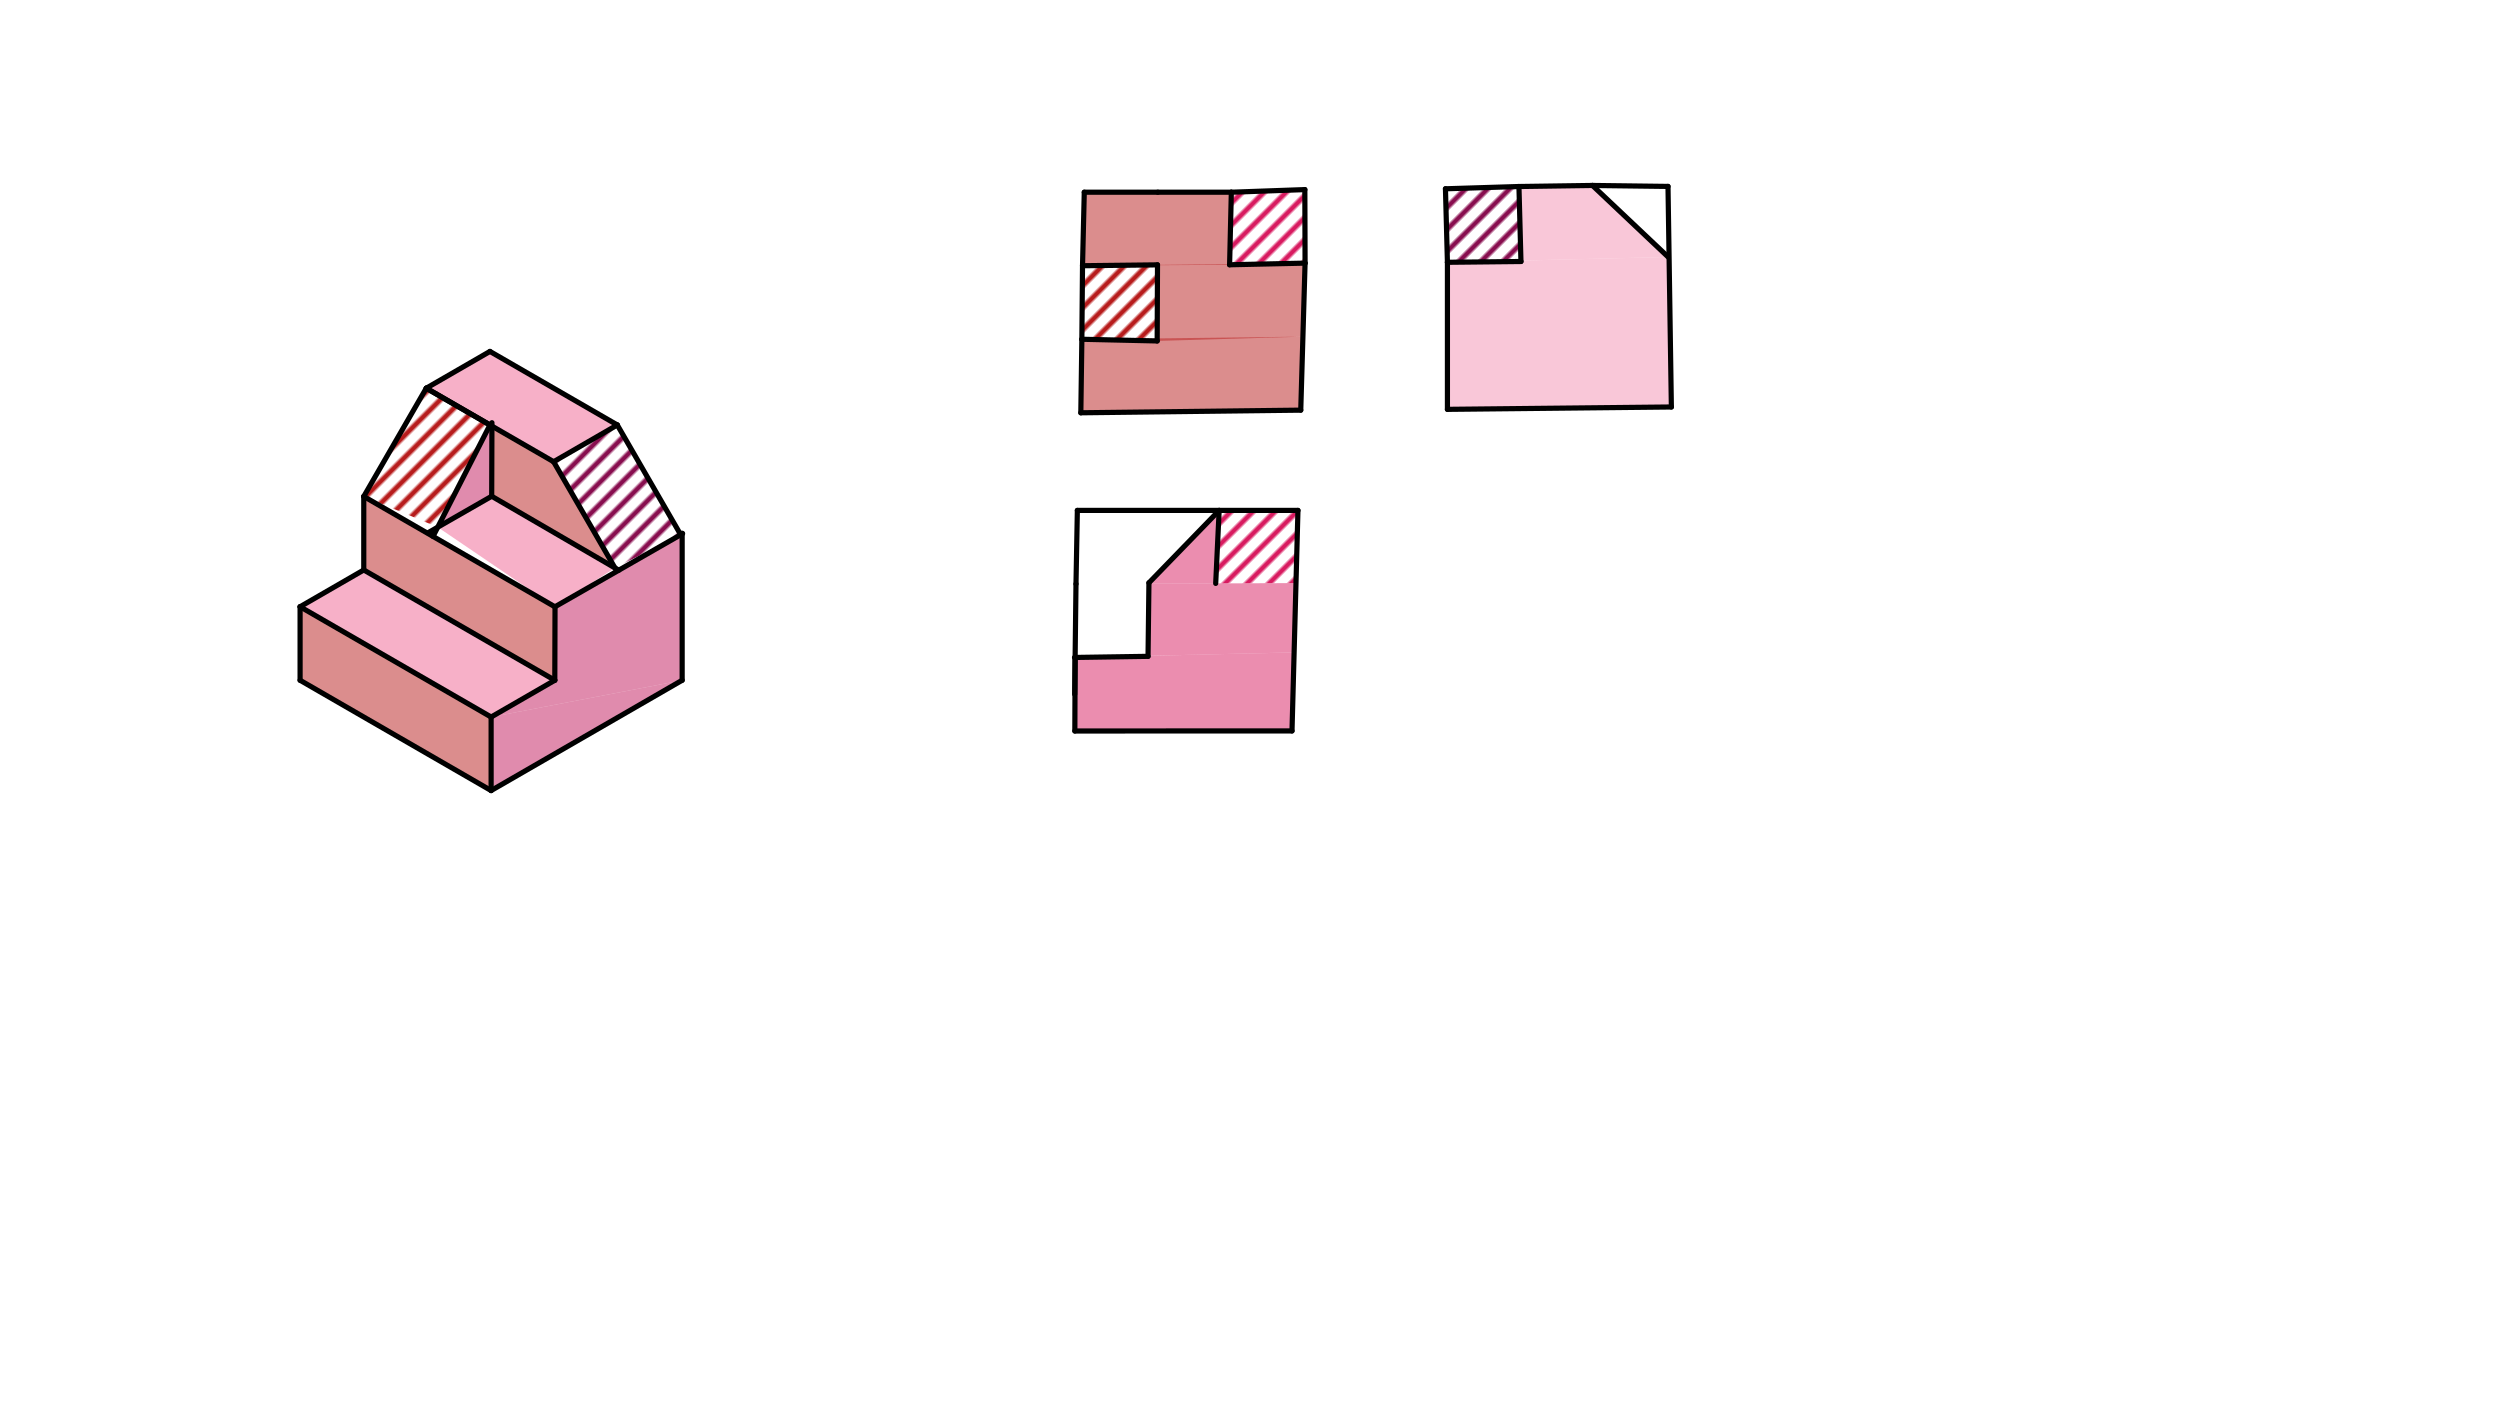 <svg xmlns="http://www.w3.org/2000/svg" class="svg--816" height="100%" preserveAspectRatio="xMidYMid meet" viewBox="0 0 963.78 541.417" width="100%"><defs><marker id="marker-arrow" markerHeight="16" markerUnits="userSpaceOnUse" markerWidth="24" orient="auto-start-reverse" refX="24" refY="4" viewBox="0 0 24 8"><path d="M 0 0 L 24 4 L 0 8 z" stroke="inherit"></path></marker></defs><g class="aux-layer--949"><g class="element--733"><defs><pattern height="6" id="fill_84_9icrz__pattern-stripes" patternTransform="rotate(-45)" patternUnits="userSpaceOnUse" width="6"><rect fill="#B71C1C" height="2" transform="translate(0,0)" width="6"></rect></pattern></defs><g fill="url(#fill_84_9icrz__pattern-stripes)"><path d="M 164.33 149.652 L 188.879 163.825 L 168.754 203.231 L 140.236 191.385 L 164.33 149.652 Z" stroke="none"></path></g></g><g class="element--733"><defs><pattern height="6" id="fill_141_df0jnc__pattern-stripes" patternTransform="rotate(-45)" patternUnits="userSpaceOnUse" width="6"><rect fill="#D81B60" height="2" transform="translate(0,0)" width="6"></rect></pattern></defs><g fill="url(#fill_141_df0jnc__pattern-stripes)"><path d="M 470 196.771 L 500.373 196.771 L 499.617 224.79 L 468.667 224.907 L 470 196.771 Z" stroke="none"></path></g></g><g class="element--733"><defs><pattern height="6" id="fill_182_3twi7n__pattern-stripes" patternTransform="rotate(-45)" patternUnits="userSpaceOnUse" width="6"><rect fill="#D81B60" height="2" transform="translate(0,0)" width="6"></rect></pattern></defs><g fill="url(#fill_182_3twi7n__pattern-stripes)"><path d="M 474.693 74.104 L 503.033 73.092 L 503.12 101.438 L 474.025 102.073 L 474.693 74.104 Z" stroke="none"></path></g></g><g class="element--733"><defs><pattern height="6" id="fill_187_k1hf0__pattern-stripes" patternTransform="rotate(-45)" patternUnits="userSpaceOnUse" width="6"><rect fill="#B71C1C" height="2" transform="translate(0,0)" width="6"></rect></pattern></defs><g fill="url(#fill_187_k1hf0__pattern-stripes)"><path d="M 417.325 102.443 L 446.229 102.105 L 446.107 131.438 L 417.07 130.788 L 417.325 102.443 Z" stroke="none"></path></g></g><g class="element--733"><defs><pattern height="6" id="fill_211_f6uj9j__pattern-stripes" patternTransform="rotate(-45)" patternUnits="userSpaceOnUse" width="6"><rect fill="#880E4F" height="2" transform="translate(0,0)" width="6"></rect></pattern></defs><g fill="url(#fill_211_f6uj9j__pattern-stripes)"><path d="M 557.239 72.781 L 585.572 71.904 L 586.345 100.81 L 558 101.117 L 557.239 72.781 Z" stroke="none"></path></g></g><g class="element--733"><defs><pattern height="6" id="fill_231_388eg4__pattern-stripes" patternTransform="rotate(-45)" patternUnits="userSpaceOnUse" width="6"><rect fill="#880E4F" height="2" transform="translate(0,0)" width="6"></rect></pattern></defs><g fill="url(#fill_231_388eg4__pattern-stripes)"><path d="M 213.428 177.999 L 237.977 163.825 L 262.98 205.815 L 237.063 218.936 L 213.428 177.999 Z" stroke="none"></path></g></g></g><g class="main-layer--75a"><g class="element--733"><g fill="#F06292" opacity="0.5"><path d="M 164.33 149.652 L 188.879 135.479 L 237.977 163.825 L 213.428 177.999 L 164.33 149.652 Z" stroke="none"></path></g></g><g class="element--733"><g fill="#F06292" opacity="0.5"><path d="M 189.556 191.308 L 168.754 203.231 L 213.882 233.905 L 237.063 218.936 L 189.556 191.308 Z" stroke="none"></path></g></g><g class="element--733"><g fill="#F06292" opacity="0.5"><path d="M 140.236 219.731 L 115.687 233.905 L 189.333 276.424 L 213.882 262.251 L 140.236 219.731 Z" stroke="none"></path></g></g><g class="element--733"><g fill="#C2185B" opacity="0.5"><path d="M 213.882 233.905 L 213.882 233.905 L 262.98 205.815 L 262.98 262.251 L 189.333 276.424 L 213.882 262.251 L 213.882 233.905 Z" stroke="none"></path></g></g><g class="element--733"><g fill="#C2185B" opacity="0.5"><path d="M 189.333 304.771 L 189.333 276.424 L 262.98 262.251 L 189.333 304.771 Z" stroke="none"></path></g></g><g class="element--733"><g fill="#C2185B" opacity="0.5"><path d="M 188.879 163.825 L 189.556 191.308 L 168.754 203.231 L 188.879 163.825 Z" stroke="none"></path></g></g><g class="element--733"><g fill="#B71C1C" opacity="0.5"><path d="M 140.236 191.385 L 140.236 219.731 L 213.882 262.251 L 213.882 233.905 L 140.236 191.385 Z" stroke="none"></path></g></g><g class="element--733"><g fill="#B71C1C" opacity="0.5"><path d="M 188.879 163.825 L 189.556 191.308 L 237.063 218.936 L 213.428 177.999 L 188.879 163.825 Z" stroke="none"></path></g></g><g class="element--733"><g fill="#B71C1C" opacity="0.5"><path d="M 115.687 233.905 L 115.687 262.251 L 189.333 304.771 L 189.333 276.424 L 115.687 233.905 Z" stroke="none"></path></g></g><g class="element--733"><g fill="#D81B60" opacity="0.5"><path d="M 414.471 253.455 L 414.367 281.805 L 498.081 281.779 L 498.897 251.509 L 414.471 253.455 Z" stroke="none"></path></g></g><g class="element--733"><g fill="#D81B60" opacity="0.5"><path d="M 442.924 225.006 L 442.584 252.812 L 498.897 251.509 L 499.617 224.79 L 442.924 225.006 Z" stroke="none"></path></g></g><g class="element--733"><g fill="#D81B60" opacity="0.5"><path d="M 470 196.771 L 468.667 224.907 L 442.924 225.006 L 470 196.771 Z" stroke="none"></path></g></g><g class="element--733"><g fill="#F48FB1" opacity="0.5"><path d="M 585.572 71.904 L 613.916 71.496 L 643.086 99.067 L 558 101.117 L 586.345 100.81 L 585.572 71.904 Z" stroke="none"></path></g></g><g class="element--733"><g fill="#F48FB1" opacity="0.5"><path d="M 644.333 156.896 L 558 157.81 L 558 101.117 L 643.086 99.067 L 644.333 156.896 Z" stroke="none"></path></g></g><g class="element--733"><g fill="#B71C1C" opacity="0.5"><path d="M 418 74.104 L 474.693 74.104 L 474.025 102.073 L 417.325 102.443 L 418 74.104 Z" stroke="none"></path></g></g><g class="element--733"><g fill="#B71C1C" opacity="0.5"><path d="M 417.07 130.788 L 416.671 159.133 L 501.455 158.117 L 502.288 129.777 L 417.07 130.788 Z" stroke="none"></path></g></g><g class="element--733"><g fill="#B71C1C" opacity="0.5"><path d="M 446.229 102.105 L 503.12 101.438 L 502.288 129.777 L 446.107 131.438 L 446.229 102.105 Z" stroke="none"></path></g></g><g class="element--733"><line stroke="#000000" stroke-dasharray="none" stroke-linecap="round" stroke-width="2" x1="189.333" x2="262.98" y1="304.771" y2="262.251"></line></g><g class="element--733"><line stroke="#000000" stroke-dasharray="none" stroke-linecap="round" stroke-width="2" x1="189.333" x2="115.687" y1="304.771" y2="262.251"></line></g><g class="element--733"><line stroke="#000000" stroke-dasharray="none" stroke-linecap="round" stroke-width="2" x1="189.333" x2="189.333" y1="304.771" y2="276.424"></line></g><g class="element--733"><line stroke="#000000" stroke-dasharray="none" stroke-linecap="round" stroke-width="2" x1="115.687" x2="115.687" y1="262.251" y2="233.905"></line></g><g class="element--733"><line stroke="#000000" stroke-dasharray="none" stroke-linecap="round" stroke-width="2" x1="262.98" x2="262.98" y1="262.251" y2="205.558"></line></g><g class="element--733"><line stroke="#000000" stroke-dasharray="none" stroke-linecap="round" stroke-width="2" x1="115.687" x2="189.333" y1="233.905" y2="276.424"></line></g><g class="element--733"><line stroke="#000000" stroke-dasharray="none" stroke-linecap="round" stroke-width="2" x1="189.333" x2="213.882" y1="276.424" y2="262.251"></line></g><g class="element--733"><line stroke="#000000" stroke-dasharray="none" stroke-linecap="round" stroke-width="2" x1="115.687" x2="140.236" y1="233.905" y2="219.731"></line></g><g class="element--733"><line stroke="#000000" stroke-dasharray="none" stroke-linecap="round" stroke-width="2" x1="140.236" x2="140.236" y1="219.731" y2="191.385"></line></g><g class="element--733"><line stroke="#000000" stroke-dasharray="none" stroke-linecap="round" stroke-width="2" x1="140.236" x2="213.882" y1="219.731" y2="262.251"></line></g><g class="element--733"><line stroke="#000000" stroke-dasharray="none" stroke-linecap="round" stroke-width="2" x1="213.882" x2="213.971" y1="262.251" y2="233.905"></line></g><g class="element--733"><line stroke="#000000" stroke-dasharray="none" stroke-linecap="round" stroke-width="2" x1="213.971" x2="263.158" y1="233.905" y2="205.713"></line></g><g class="element--733"><line stroke="#000000" stroke-dasharray="none" stroke-linecap="round" stroke-width="2" x1="140.236" x2="213.882" y1="191.385" y2="233.905"></line></g><g class="element--733"><line stroke="#000000" stroke-dasharray="none" stroke-linecap="round" stroke-width="2" x1="238.564" x2="189.556" y1="219.809" y2="191.308"></line></g><g class="element--733"><line stroke="#000000" stroke-dasharray="none" stroke-linecap="round" stroke-width="2" x1="189.556" x2="189.646" y1="191.308" y2="162.962"></line></g><g class="element--733"><line stroke="#000000" stroke-dasharray="none" stroke-linecap="round" stroke-width="2" x1="140.236" x2="164.33" y1="191.385" y2="149.652"></line></g><g class="element--733"><line stroke="#000000" stroke-dasharray="none" stroke-linecap="round" stroke-width="2" x1="164.33" x2="188.879" y1="149.652" y2="163.825"></line></g><g class="element--733"><line stroke="#000000" stroke-dasharray="none" stroke-linecap="round" stroke-width="2" x1="188.879" x2="166.934" y1="163.825" y2="206.796"></line></g><g class="element--733"><line stroke="#000000" stroke-dasharray="none" stroke-linecap="round" stroke-width="2" x1="188.879" x2="237.977" y1="135.479" y2="163.825"></line></g><g class="element--733"><line stroke="#000000" stroke-dasharray="none" stroke-linecap="round" stroke-width="2" x1="164.33" x2="188.879" y1="149.652" y2="135.479"></line></g><g class="element--733"><line stroke="#000000" stroke-dasharray="none" stroke-linecap="round" stroke-width="2" x1="164.33" x2="213.428" y1="149.652" y2="177.999"></line></g><g class="element--733"><line stroke="#000000" stroke-dasharray="none" stroke-linecap="round" stroke-width="2" x1="213.428" x2="237.977" y1="177.999" y2="163.825"></line></g><g class="element--733"><line stroke="#000000" stroke-dasharray="none" stroke-linecap="round" stroke-width="2" x1="237.977" x2="262.071" y1="163.825" y2="205.558"></line></g><g class="element--733"><line stroke="#000000" stroke-dasharray="none" stroke-linecap="round" stroke-width="2" x1="213.428" x2="237.522" y1="177.999" y2="219.731"></line></g><g class="element--733"><line stroke="#000000" stroke-dasharray="none" stroke-linecap="round" stroke-width="2" x1="189.556" x2="164.963" y1="191.308" y2="205.404"></line></g><g class="element--733"><line stroke="#000000" stroke-dasharray="none" stroke-linecap="round" stroke-width="2" x1="416.671" x2="501.455" y1="159.133" y2="158.117"></line></g><g class="element--733"><line stroke="#000000" stroke-dasharray="none" stroke-linecap="round" stroke-width="2" x1="643.035" x2="644.333" y1="71.866" y2="156.896"></line></g><g class="element--733"><line stroke="#000000" stroke-dasharray="none" stroke-linecap="round" stroke-width="2" x1="558" x2="644.333" y1="157.81" y2="156.896"></line></g><g class="element--733"><line stroke="#000000" stroke-dasharray="none" stroke-linecap="round" stroke-width="2" x1="500.373" x2="498.081" y1="196.771" y2="281.779"></line></g><g class="element--733"><line stroke="#000000" stroke-dasharray="none" stroke-linecap="round" stroke-width="2" x1="414.367" x2="498.081" y1="281.805" y2="281.779"></line></g><g class="element--733"><line stroke="#000000" stroke-dasharray="none" stroke-linecap="round" stroke-width="2" x1="414.239" x2="442.582" y1="253.459" y2="253.026"></line></g><g class="element--733"><line stroke="#000000" stroke-dasharray="none" stroke-linecap="round" stroke-width="2" x1="442.582" x2="442.928" y1="253.026" y2="224.682"></line></g><g class="element--733"><line stroke="#000000" stroke-dasharray="none" stroke-linecap="round" stroke-width="2" x1="500.373" x2="415.333" y1="196.771" y2="196.771"></line></g><g class="element--733"><line stroke="#000000" stroke-dasharray="none" stroke-linecap="round" stroke-width="2" x1="442.928" x2="470" y1="224.682" y2="196.771"></line></g><g class="element--733"><line stroke="#000000" stroke-dasharray="none" stroke-linecap="round" stroke-width="2" x1="415.333" x2="414.808" y1="196.771" y2="225.112"></line></g><g class="element--733"><line stroke="#000000" stroke-dasharray="none" stroke-linecap="round" stroke-width="2" x1="414.808" x2="414.303" y1="225.112" y2="267.632"></line></g><g class="element--733"><line stroke="#000000" stroke-dasharray="none" stroke-linecap="round" stroke-width="2" x1="414.471" x2="414.367" y1="253.455" y2="281.805"></line></g><g class="element--733"><line stroke="#000000" stroke-dasharray="none" stroke-linecap="round" stroke-width="2" x1="470" x2="468.667" y1="196.771" y2="224.907"></line></g><g class="element--733"><line stroke="#000000" stroke-dasharray="none" stroke-linecap="round" stroke-width="2" x1="418" x2="446.346" y1="74.104" y2="74.104"></line></g><g class="element--733"><line stroke="#000000" stroke-dasharray="none" stroke-linecap="round" stroke-width="2" x1="446.346" x2="474.693" y1="74.104" y2="74.104"></line></g><g class="element--733"><line stroke="#000000" stroke-dasharray="none" stroke-linecap="round" stroke-width="2" x1="503.033" x2="474.693" y1="73.092" y2="74.104"></line></g><g class="element--733"><line stroke="#000000" stroke-dasharray="none" stroke-linecap="round" stroke-width="2" x1="503.033" x2="503.12" y1="73.092" y2="101.438"></line></g><g class="element--733"><line stroke="#000000" stroke-dasharray="none" stroke-linecap="round" stroke-width="2" x1="503.12" x2="474.025" y1="101.438" y2="102.073"></line></g><g class="element--733"><line stroke="#000000" stroke-dasharray="none" stroke-linecap="round" stroke-width="2" x1="501.455" x2="503.12" y1="158.117" y2="101.438"></line></g><g class="element--733"><line stroke="#000000" stroke-dasharray="none" stroke-linecap="round" stroke-width="2" x1="417.325" x2="446.229" y1="102.443" y2="102.105"></line></g><g class="element--733"><line stroke="#000000" stroke-dasharray="none" stroke-linecap="round" stroke-width="2" x1="417.325" x2="417.07" y1="102.443" y2="130.788"></line></g><g class="element--733"><line stroke="#000000" stroke-dasharray="none" stroke-linecap="round" stroke-width="2" x1="417.07" x2="446.107" y1="130.788" y2="131.438"></line></g><g class="element--733"><line stroke="#000000" stroke-dasharray="none" stroke-linecap="round" stroke-width="2" x1="417.07" x2="416.671" y1="130.788" y2="159.133"></line></g><g class="element--733"><line stroke="#000000" stroke-dasharray="none" stroke-linecap="round" stroke-width="2" x1="446.229" x2="446.107" y1="102.105" y2="131.438"></line></g><g class="element--733"><line stroke="#000000" stroke-dasharray="none" stroke-linecap="round" stroke-width="2" x1="474.693" x2="474.025" y1="74.104" y2="102.073"></line></g><g class="element--733"><line stroke="#000000" stroke-dasharray="none" stroke-linecap="round" stroke-width="2" x1="418" x2="417.325" y1="74.104" y2="102.443"></line></g><g class="element--733"><line stroke="#000000" stroke-dasharray="none" stroke-linecap="round" stroke-width="2" x1="558" x2="558" y1="157.81" y2="101.117"></line></g><g class="element--733"><line stroke="#000000" stroke-dasharray="none" stroke-linecap="round" stroke-width="2" x1="558" x2="586.345" y1="101.117" y2="100.81"></line></g><g class="element--733"><line stroke="#000000" stroke-dasharray="none" stroke-linecap="round" stroke-width="2" x1="558" x2="557.239" y1="101.117" y2="72.781"></line></g><g class="element--733"><line stroke="#000000" stroke-dasharray="none" stroke-linecap="round" stroke-width="2" x1="557.239" x2="585.572" y1="72.781" y2="71.904"></line></g><g class="element--733"><line stroke="#000000" stroke-dasharray="none" stroke-linecap="round" stroke-width="2" x1="585.572" x2="586.345" y1="71.904" y2="100.81"></line></g><g class="element--733"><line stroke="#000000" stroke-dasharray="none" stroke-linecap="round" stroke-width="2" x1="585.572" x2="613.916" y1="71.904" y2="71.496"></line></g><g class="element--733"><line stroke="#000000" stroke-dasharray="none" stroke-linecap="round" stroke-width="2" x1="613.916" x2="643.086" y1="71.496" y2="99.067"></line></g><g class="element--733"><line stroke="#000000" stroke-dasharray="none" stroke-linecap="round" stroke-width="2" x1="643.035" x2="613.916" y1="71.866" y2="71.496"></line></g></g><g class="snaps-layer--ac6"></g><g class="temp-layer--52d"></g></svg>